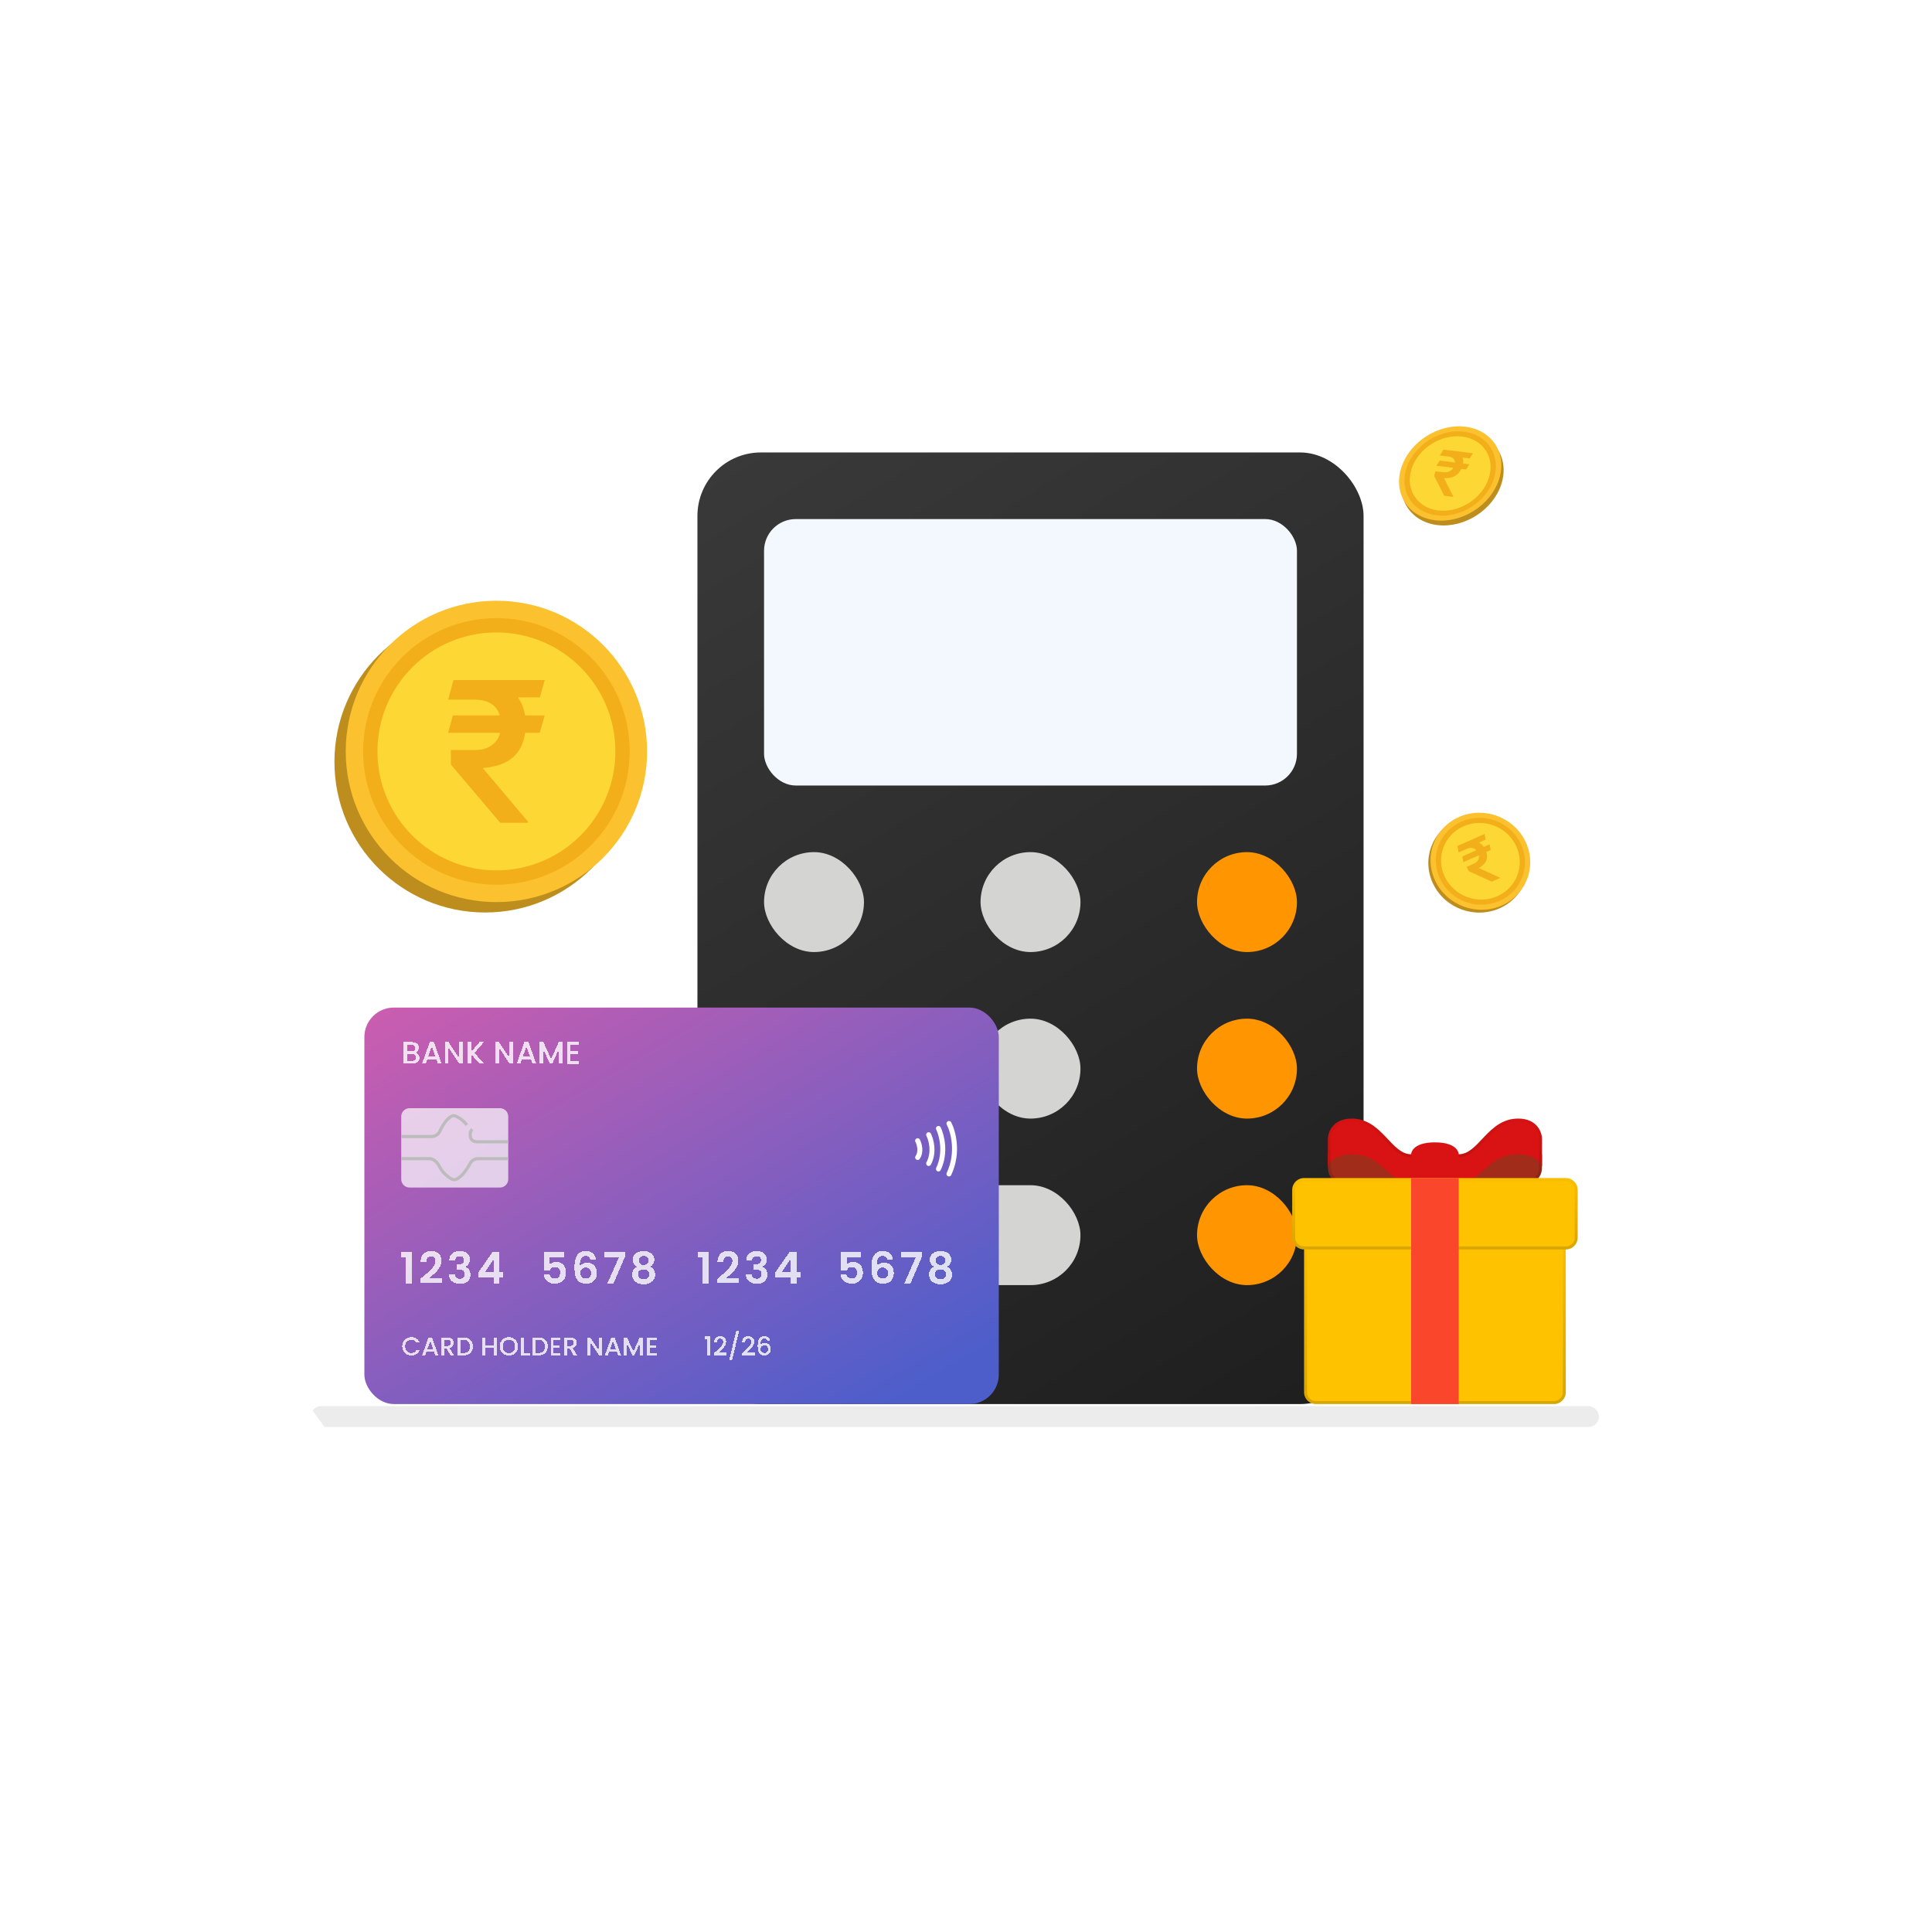 <svg width="100" height="100" fill="none" xmlns="http://www.w3.org/2000/svg">
  <g filter="url(#a)">
    <g clip-path="url(#b)">
      <circle cx="50" cy="48" r="42" fill="#fff"/>
      <g clip-path="url(#c)">
        <rect x="36.099" y="21.419" width="34.479" height="49.255" rx="3.284" fill="url(#d)"/>
        <rect x="39.547" y="24.867" width="27.583" height="13.791" rx="1.642" fill="#F3F8FF"/>
        <rect x="39.547" y="42.106" width="5.172" height="5.172" rx="2.586" fill="#D4D4D2"/>
        <rect x="39.547" y="50.726" width="5.172" height="5.172" rx="2.586" fill="#D4D4D2"/>
        <rect x="39.547" y="59.346" width="16.377" height="5.172" rx="2.586" fill="#D4D4D2"/>
        <rect x="50.753" y="42.106" width="5.172" height="5.172" rx="2.586" fill="#D4D4D2"/>
        <rect x="50.753" y="50.726" width="5.172" height="5.172" rx="2.586" fill="#D4D4D2"/>
        <rect x="61.958" y="42.106" width="5.172" height="5.172" rx="2.586" fill="#FF9500"/>
        <rect x="61.958" y="50.726" width="5.172" height="5.172" rx="2.586" fill="#FF9500"/>
        <rect x="61.958" y="59.346" width="5.172" height="5.172" rx="2.586" fill="#FF9500"/>
        <g filter="url(#e)">
          <rect x="18.86" y="50.151" width="32.837" height="20.523" rx="1.527" fill="url(#f)"/>
          <path d="M20.769 55.79a.43.43 0 0 1 .43-.429h4.677a.43.43 0 0 1 .43.43v3.245a.43.43 0 0 1-.43.43h-4.678a.43.43 0 0 1-.43-.43v-3.245Z" fill="url(#g)" fill-opacity=".7"/>
          <path d="M20.769 56.826h1.578a.472.472 0 0 0 .42-.278c.142-.298.364-.654.617-.777a.248.248 0 0 1 .21.004c.166.074.413.226.568.46m-3.393 1.738h1.45c.238 0 .426.2.531.413.138.28.392.497.595.625.09.057.204.068.298.017.291-.16.53-.506.68-.789a.48.48 0 0 1 .417-.266h1.565m0-.874h-1.614c-.152 0-.3-.08-.337-.227-.036-.145-.033-.311.092-.42" stroke="#BCBCBC" stroke-width=".162"/>
          <g filter="url(#h)">
            <path d="M21.491 52.483c.06.011.111.043.153.096a.28.28 0 0 1 .063.179.278.278 0 0 1-.045.155.303.303 0 0 1-.127.108.462.462 0 0 1-.196.039h-.449v-1.123h.428c.077 0 .142.013.197.039.055.026.097.06.125.105a.26.26 0 0 1 .042.145.25.25 0 0 1-.052.162.301.301 0 0 1-.139.095Zm-.417-.074h.228c.06 0 .107-.014.14-.04a.145.145 0 0 0 .052-.12c0-.05-.017-.09-.052-.118a.207.207 0 0 0-.14-.044h-.228v.322Zm.249.5a.22.22 0 0 0 .147-.045.156.156 0 0 0 .053-.126.163.163 0 0 0-.056-.13.223.223 0 0 0-.15-.049h-.243v.35h.249Zm1.261-.078h-.47l-.08.229h-.193l.403-1.124h.213l.402 1.124h-.194l-.08-.23Zm-.051-.15-.183-.523-.184.522h.367Zm1.423.379h-.184l-.554-.839v.839h-.184v-1.124h.184l.554.836v-.836h.184v1.124Zm.86 0-.434-.503v.503h-.184v-1.123h.184v.512l.436-.512h.231l-.487.562.496.56h-.241Zm1.747 0h-.185l-.554-.839v.839h-.184v-1.124h.184l.554.836v-.836h.184v1.124Zm.918-.23h-.47l-.08.23h-.193l.402-1.124h.213l.403 1.124h-.194l-.08-.23Zm-.052-.15-.182-.522-.184.522h.367Zm1.684-.743v1.123h-.184v-.769l-.342.769h-.128l-.344-.769v.769h-.184v-1.123h.198l.394.88.393-.88h.197Zm.426.149v.33h.388v.15h-.388v.344h.436v.15h-.62v-1.124h.62v.15h-.436Z" fill="#fff" fill-opacity=".8" shape-rendering="crispEdges"/>
          </g>
          <g filter="url(#i)" fill="#fff" fill-opacity=".8" shape-rendering="crispEdges">
            <path d="M20.818 67.688a.454.454 0 0 1 .235-.413.48.48 0 0 1 .24-.062c.099 0 .187.025.263.074a.41.41 0 0 1 .168.206h-.183a.244.244 0 0 0-.1-.11.297.297 0 0 0-.148-.036.324.324 0 0 0-.165.041.293.293 0 0 0-.113.12.388.388 0 0 0-.04.18c0 .069.013.129.04.18a.302.302 0 0 0 .278.162.298.298 0 0 0 .148-.036.245.245 0 0 0 .1-.11h.183a.41.41 0 0 1-.168.206.485.485 0 0 1-.263.072.463.463 0 0 1-.474-.474ZM22.463 67.965h-.39l-.066.19h-.159l.333-.93h.176l.333.93h-.16l-.067-.19Zm-.043-.125-.151-.431-.152.431h.303ZM23.317 68.154l-.214-.371h-.116v.371h-.152v-.928h.32c.072 0 .132.012.18.037.05.025.088.058.112.1a.279.279 0 0 1-.016.306.267.267 0 0 1-.162.1l.23.385h-.182Zm-.33-.493h.168c.057 0 .1-.014.129-.043a.153.153 0 0 0 .044-.115.146.146 0 0 0-.043-.112c-.029-.027-.072-.041-.13-.041h-.168v.311ZM23.982 67.225c.1 0 .186.02.26.058a.396.396 0 0 1 .172.163c.041.07.061.153.061.247 0 .095-.02.177-.061.246a.4.4 0 0 1-.172.16.579.579 0 0 1-.26.055h-.303v-.928h.303Zm0 .805c.11 0 .192-.03.25-.088a.34.34 0 0 0 .087-.249.35.35 0 0 0-.087-.252c-.058-.061-.14-.091-.25-.091h-.15v.68h.15ZM25.715 67.225v.93h-.152v-.407h-.437v.406h-.152v-.928h.152v.398h.437v-.398h.152ZM26.34 68.164a.465.465 0 0 1-.474-.476.454.454 0 0 1 .235-.413.48.48 0 0 1 .239-.062.476.476 0 0 1 .411.23.48.48 0 0 1 .063.245c0 .09-.021.173-.063.246a.452.452 0 0 1-.172.17.484.484 0 0 1-.24.06Zm0-.133a.293.293 0 0 0 .277-.162.385.385 0 0 0 .04-.181.378.378 0 0 0-.04-.18.285.285 0 0 0-.113-.12.324.324 0 0 0-.165-.04.324.324 0 0 0-.164.04.293.293 0 0 0-.113.12.387.387 0 0 0-.04.18c0 .069.013.129.04.182a.302.302 0 0 0 .113.12.324.324 0 0 0 .165.041ZM27.116 68.031h.314v.123h-.466v-.928h.152v.805ZM27.861 67.225c.099 0 .185.02.26.058a.397.397 0 0 1 .172.163c.04.07.061.153.061.247 0 .095-.02.177-.061.246a.401.401 0 0 1-.173.16.58.58 0 0 1-.259.055h-.303v-.928h.303Zm0 .805c.109 0 .192-.03.25-.088a.339.339 0 0 0 .087-.249.35.35 0 0 0-.087-.252c-.058-.061-.141-.091-.25-.091h-.151v.68h.151ZM28.657 67.348v.273h.321v.124h-.32v.285h.36v.124h-.513v-.93h.513v.124h-.36ZM29.688 68.154l-.213-.371h-.117v.371h-.152v-.928h.32c.072 0 .132.012.181.037.05.025.087.058.111.1a.279.279 0 0 1-.016.306.266.266 0 0 1-.162.1l.23.385h-.182Zm-.33-.493h.169c.057 0 .1-.014.128-.043a.153.153 0 0 0 .044-.115.146.146 0 0 0-.043-.112c-.028-.027-.071-.041-.13-.041h-.168v.311ZM31.16 68.154h-.152l-.458-.693v.693h-.152v-.93h.152l.458.692v-.692h.153v.93ZM31.92 67.965h-.388l-.067.19h-.16l.334-.93h.176l.333.93h-.16l-.067-.19Zm-.042-.125-.151-.431-.152.431h.303ZM33.27 67.225v.93h-.152v-.637l-.283.636h-.105l-.285-.636v.636h-.153v-.928h.165l.326.728.325-.728h.163ZM33.623 67.348v.273h.321v.124h-.32v.285h.36v.124h-.513v-.93h.513v.124h-.36Z"/>
          </g>
          <g filter="url(#j)" fill="#fff" fill-opacity=".8" shape-rendering="crispEdges">
            <path d="M36.484 67.319v-.139h.278v.974h-.154v-.835h-.124ZM37.056 67.947c.085-.074.152-.134.201-.182a.827.827 0 0 0 .125-.15.287.287 0 0 0 .049-.154.188.188 0 0 0-.039-.126c-.025-.03-.064-.045-.119-.045a.154.154 0 0 0-.123.05.208.208 0 0 0-.045.134h-.147c.003-.102.033-.179.09-.233a.316.316 0 0 1 .224-.081.31.31 0 0 1 .227.08.284.284 0 0 1 .083.214.38.38 0 0 1-.05.186.736.736 0 0 1-.116.159c-.044.046-.101.1-.17.161l-.06.054h.423v.127h-.65v-.111l.096-.083ZM38.257 66.893l-.363 1.495h-.15l.362-1.495h.151ZM38.513 67.947c.086-.074.153-.134.202-.182a.823.823 0 0 0 .124-.15.286.286 0 0 0 .05-.154.187.187 0 0 0-.039-.126c-.025-.03-.065-.045-.119-.045a.154.154 0 0 0-.123.05.208.208 0 0 0-.045.134h-.147c.002-.102.033-.179.09-.233a.316.316 0 0 1 .224-.081.31.31 0 0 1 .227.08.284.284 0 0 1 .083.214.379.379 0 0 1-.05.186.736.736 0 0 1-.116.159c-.044.046-.102.1-.171.161l-.06.054h.423v.127h-.649v-.111l.096-.083ZM39.724 67.406a.16.16 0 0 0-.053-.092.17.17 0 0 0-.108-.031.175.175 0 0 0-.158.081.527.527 0 0 0-.055.268.23.23 0 0 1 .102-.091.33.33 0 0 1 .144-.032c.059 0 .11.013.155.038.045.026.08.062.105.11a.359.359 0 0 1 .04.172.364.364 0 0 1-.038.168.273.273 0 0 1-.108.116.344.344 0 0 1-.174.041.349.349 0 0 1-.217-.06.329.329 0 0 1-.11-.172 1.053 1.053 0 0 1-.03-.277c0-.326.115-.489.345-.489.089 0 .159.024.21.072a.285.285 0 0 1 .09.178h-.14Zm-.161.231c-.055 0-.101.017-.14.05-.037.032-.056.078-.056.14 0 .061.018.11.053.147a.2.2 0 0 0 .148.053c.056 0 .1-.017.132-.052a.194.194 0 0 0 .05-.139.207.207 0 0 0-.048-.144c-.032-.037-.078-.055-.14-.055Z"/>
          </g>
          <g filter="url(#k)" fill="#fff" fill-opacity=".8" shape-rendering="crispEdges">
            <path d="M20.769 63.082v-.291h.545v1.648h-.326v-1.357h-.22ZM21.888 64.082c.144-.12.26-.221.346-.301a1.43 1.43 0 0 0 .215-.253.47.47 0 0 0 .086-.258.275.275 0 0 0-.055-.181c-.036-.044-.092-.066-.167-.066a.21.21 0 0 0-.174.077.325.325 0 0 0-.063.206h-.308c.006-.18.06-.318.16-.411a.555.555 0 0 1 .39-.14c.171 0 .303.045.395.137.092.09.138.21.138.36 0 .117-.031.23-.095.337-.063.107-.136.2-.217.28a7.156 7.156 0 0 1-.319.285h.667v.263H21.77v-.236l.118-.1ZM23.253 63.225a.459.459 0 0 1 .158-.349c.1-.082.23-.124.391-.124.11 0 .205.02.283.059a.408.408 0 0 1 .238.378.392.392 0 0 1-.075.242.357.357 0 0 1-.174.13v.01a.375.375 0 0 1 .203.144c.05.07.075.159.075.267 0 .09-.021.171-.063.242a.422.422 0 0 1-.183.168.652.652 0 0 1-.29.059.644.644 0 0 1-.416-.13c-.107-.085-.164-.212-.17-.38h.308a.252.252 0 0 0 .075.18.282.282 0 0 0 .196.065c.077 0 .136-.021.177-.064a.231.231 0 0 0 .063-.167c0-.09-.029-.155-.086-.194a.48.48 0 0 0-.267-.06h-.065v-.26h.065c.214 0 .321-.07.321-.214a.196.196 0 0 0-.058-.152c-.038-.036-.093-.054-.165-.054-.071 0-.126.02-.166.059a.231.231 0 0 0-.065.145h-.31ZM24.75 64.118v-.249l.74-1.058h.368v1.031h.2v.276h-.2v.321h-.316v-.321h-.792Zm.812-.968-.463.692h.463v-.692ZM29.19 63.064h-.734v.387a.332.332 0 0 1 .136-.095.464.464 0 0 1 .188-.039c.12 0 .22.027.296.08.077.052.133.12.168.203a.664.664 0 0 1 .052.262c0 .174-.05.313-.15.419-.098.105-.238.158-.42.158a.62.62 0 0 1-.412-.129.484.484 0 0 1-.174-.337h.308c.013.06.043.109.09.145.048.036.11.054.183.054.09 0 .156-.028.201-.083a.341.341 0 0 0 .068-.222c0-.093-.023-.164-.07-.213-.045-.05-.112-.074-.201-.074a.257.257 0 0 0-.158.047.259.259 0 0 0-.09.127h-.304v-.968h1.022v.278ZM30.553 63.202a.257.257 0 0 0-.08-.142c-.035-.032-.088-.048-.157-.048a.25.25 0 0 0-.231.127c-.048.083-.073.218-.075.407a.36.36 0 0 1 .159-.14.498.498 0 0 1 .226-.052c.098 0 .184.02.26.063a.437.437 0 0 1 .176.185c.042.08.064.177.064.29a.616.616 0 0 1-.066.287.458.458 0 0 1-.188.195.594.594 0 0 1-.296.07.595.595 0 0 1-.371-.104.55.55 0 0 1-.188-.29 1.753 1.753 0 0 1-.052-.461c0-.276.048-.484.143-.624.095-.142.245-.213.45-.213.158 0 .281.043.368.129a.512.512 0 0 1 .152.321h-.294Zm-.23.412a.297.297 0 0 0-.202.07c-.054.047-.081.114-.081.203 0 .09.024.16.074.21a.29.29 0 0 0 .215.078.25.25 0 0 0 .192-.075.276.276 0 0 0 .073-.201.297.297 0 0 0-.07-.208c-.046-.052-.113-.077-.202-.077ZM32.356 63.03l-.602 1.41h-.321l.606-1.374h-.774v-.271h1.09v.235ZM32.983 63.566a.386.386 0 0 1-.226-.364c0-.081.02-.155.06-.222a.43.43 0 0 1 .188-.16.704.704 0 0 1 .308-.061c.12 0 .222.02.305.06a.414.414 0 0 1 .251.383.397.397 0 0 1-.224.364.44.44 0 0 1 .195.158.43.43 0 0 1 .07.247.464.464 0 0 1-.08.27.497.497 0 0 1-.212.173.736.736 0 0 1-.305.061.736.736 0 0 1-.305-.06.515.515 0 0 1-.213-.175.473.473 0 0 1-.077-.269.422.422 0 0 1 .265-.405Zm.579-.319a.22.22 0 0 0-.068-.172.255.255 0 0 0-.181-.06.26.26 0 0 0-.181.06c-.044.041-.066.1-.066.175 0 .067.023.122.068.162.047.041.106.062.179.062.072 0 .132-.02.179-.062a.212.212 0 0 0 .07-.165Zm-.25.457a.325.325 0 0 0-.21.066.23.23 0 0 0-.079.187c0 .076.026.138.077.186a.31.31 0 0 0 .213.07c.089 0 .159-.024.21-.072a.24.24 0 0 0 .077-.184.227.227 0 0 0-.079-.185.309.309 0 0 0-.208-.068ZM36.137 63.082v-.291h.545v1.648h-.325v-1.357h-.22ZM37.256 64.082c.145-.12.26-.221.346-.301a1.43 1.43 0 0 0 .215-.253.47.47 0 0 0 .086-.258.276.276 0 0 0-.054-.181c-.036-.044-.092-.066-.168-.066a.21.21 0 0 0-.174.077.325.325 0 0 0-.063.206h-.308c.006-.18.06-.318.16-.411a.555.555 0 0 1 .39-.14c.172 0 .304.045.396.137.092.09.138.21.138.36 0 .117-.032.23-.095.337-.064.107-.136.2-.217.28a7.214 7.214 0 0 1-.32.285h.668v.263h-1.117v-.236l.117-.1ZM38.621 63.225a.46.46 0 0 1 .159-.349c.1-.082.23-.124.391-.124.11 0 .204.02.283.059a.408.408 0 0 1 .238.378.392.392 0 0 1-.075.242.357.357 0 0 1-.175.13v.01a.374.374 0 0 1 .204.144c.05.07.075.159.075.267 0 .09-.022.171-.064.242a.421.421 0 0 1-.183.168.652.652 0 0 1-.29.059.645.645 0 0 1-.416-.13c-.107-.085-.163-.212-.17-.38h.308a.253.253 0 0 0 .075.18.282.282 0 0 0 .197.065c.077 0 .136-.021.176-.064a.231.231 0 0 0 .063-.167c0-.09-.028-.155-.085-.194a.48.48 0 0 0-.267-.06h-.066v-.26h.066c.214 0 .32-.07.32-.214a.196.196 0 0 0-.058-.152c-.038-.036-.093-.054-.165-.054-.07 0-.126.02-.165.059a.231.231 0 0 0-.066.145h-.31ZM40.119 64.118v-.249l.74-1.058h.368v1.031h.199v.276h-.2v.321h-.316v-.321h-.791Zm.812-.968-.464.692h.464v-.692ZM44.558 63.064h-.733v.387a.332.332 0 0 1 .136-.095.464.464 0 0 1 .187-.039c.121 0 .22.027.297.08.077.052.132.12.167.203a.662.662 0 0 1 .052.262c0 .174-.05.313-.15.419-.097.105-.237.158-.42.158a.62.62 0 0 1-.412-.129.483.483 0 0 1-.174-.337h.308c.014.06.044.109.09.145.049.036.11.054.184.054.088 0 .156-.028.2-.083a.341.341 0 0 0 .069-.222c0-.093-.024-.164-.07-.213-.046-.05-.113-.074-.202-.074a.257.257 0 0 0-.158.047.26.26 0 0 0-.09.127h-.303v-.968h1.022v.278ZM45.921 63.202a.257.257 0 0 0-.079-.142c-.036-.032-.089-.048-.158-.048a.25.25 0 0 0-.23.127c-.049.083-.074.218-.075.407a.36.36 0 0 1 .158-.14.498.498 0 0 1 .226-.052c.098 0 .185.02.26.063a.437.437 0 0 1 .177.185c.042.08.063.177.063.29a.615.615 0 0 1-.066.287.458.458 0 0 1-.187.195.594.594 0 0 1-.297.07.595.595 0 0 1-.37-.104.55.55 0 0 1-.188-.29 1.752 1.752 0 0 1-.052-.461c0-.276.047-.484.142-.624.095-.142.245-.213.45-.213.159 0 .282.043.369.129a.51.51 0 0 1 .151.321h-.294Zm-.23.412a.297.297 0 0 0-.202.07c-.054.047-.08.114-.08.203 0 .09.024.16.074.21a.29.29 0 0 0 .215.078.25.25 0 0 0 .192-.075.277.277 0 0 0 .072-.201.297.297 0 0 0-.07-.208c-.045-.052-.112-.077-.201-.077ZM47.724 63.03l-.601 1.41H46.8l.606-1.374h-.773v-.271h1.09v.235ZM48.351 63.566a.386.386 0 0 1-.226-.364c0-.081.02-.155.061-.222a.43.43 0 0 1 .188-.16.704.704 0 0 1 .307-.061c.121 0 .223.02.306.06a.414.414 0 0 1 .25.383.397.397 0 0 1-.223.364.44.44 0 0 1 .194.158.43.43 0 0 1 .07.247.464.464 0 0 1-.291.443.737.737 0 0 1-.306.061.736.736 0 0 1-.305-.06.514.514 0 0 1-.212-.175.473.473 0 0 1-.077-.269.421.421 0 0 1 .265-.405Zm.58-.319a.22.22 0 0 0-.069-.172.255.255 0 0 0-.18-.06.26.26 0 0 0-.182.06c-.043.041-.065.1-.065.175 0 .067.023.122.068.162.046.041.106.062.178.062.073 0 .132-.02.179-.062a.212.212 0 0 0 .07-.165Zm-.25.457a.325.325 0 0 0-.21.066.23.23 0 0 0-.08.187c0 .076.026.138.078.186.053.047.123.07.212.07a.294.294 0 0 0 .21-.072.24.24 0 0 0 .078-.184.227.227 0 0 0-.08-.185.309.309 0 0 0-.208-.068Z"/>
          </g>
          <path d="M47.497 57.044c.086.163.207.563 0 .866m.57-1.177c.13.257.312.915 0 1.489m.507-1.814c.169.347.405 1.253 0 2.098m.545-2.355c.216.41.52 1.507 0 2.612" stroke="#fff" stroke-width=".258" stroke-linecap="round" stroke-linejoin="round"/>
        </g>
        <path d="M75.224 59.248s.557.344 2.126.344c2.463 0 2.463-.884 2.463-1.231v-.616c-2.462-.973-4.575-.062-4.59 1.503Z" fill="#A22C1A"/>
        <path d="M75.504 57.745h-.463l.021 1.648c1.637 0 1.789-1.648 3.52-1.648 1.025 0 1.232.615 1.232.615v-1.414c0-.289-.218-1.049-1.232-1.049-1.576 0-2.033 1.848-3.078 1.848Z" fill="#D91313"/>
        <path d="M73.32 59.248s-.557.344-2.126.344c-2.463 0-2.463-.884-2.463-1.231v-.616c2.462-.973 4.575-.062 4.59 1.503Z" fill="#A22C1A"/>
        <path d="M69.963 55.897c-1.014 0-1.232.76-1.232 1.049v1.414s.207-.615 1.232-.615c1.73 0 1.883 1.648 3.52 1.648l.02-1.648h-.462c-1.045 0-1.502-1.848-3.078-1.848Z" fill="#D91313"/>
        <path d="M78.582 55.897c-1.576 0-2.033 1.848-3.078 1.848h-.463l.021 1.648c.149 0 .281-.017.407-.042.297.101.882.24 1.882.24 2.463 0 2.463-.883 2.463-1.23v-1.416c0-.288-.218-1.048-1.232-1.048Zm1.078 1.848v.615c0 .295 0 1.078-2.31 1.078-.953 0-1.522-.127-1.83-.232l-.04-.014-.04.008c-.08.015-.154.026-.226.033l-.017-1.335h.307c.535 0 .916-.403 1.319-.83.47-.5.957-1.017 1.76-1.017.883 0 1.077.646 1.077.895v.799Z" fill="url(#l)"/>
        <path d="M69.963 55.897c-1.014 0-1.232.76-1.232 1.049V58.36c0 .348 0 1.232 2.463 1.232 1 0 1.585-.14 1.881-.241.127.025.259.042.407.042l.021-1.648h-.462c-1.045 0-1.502-1.848-3.078-1.848Zm3.367 3.336a2.153 2.153 0 0 1-.226-.033l-.04-.008-.039.014c-.309.105-.877.232-1.831.232-2.309 0-2.309-.783-2.309-1.078v-1.415c0-.248.193-.894 1.078-.894.802 0 1.288.517 1.76 1.017.402.427.782.83 1.318.83h.307l-.018 1.335Z" fill="url(#m)"/>
        <path d="M75.504 59.592H73.04v-1.847s0-.616 1.231-.616c1.232 0 1.232.616 1.232.616v1.847Z" fill="#D91313"/>
        <path d="M80.43 70.673H68.114a.616.616 0 0 1-.615-.615v-8.004h13.545v8.004c0 .34-.276.615-.616.615Z" fill="#FFC200"/>
        <path d="M80.89 62.208v7.85a.462.462 0 0 1-.46.461H68.114a.462.462 0 0 1-.461-.461v-7.85H80.89Zm.155-.154H67.5v8.004c0 .34.276.615.615.615H80.43c.34 0 .616-.275.616-.615v-8.004Z" fill="url(#n)"/>
        <path d="M81.045 62.67H67.5a.616.616 0 0 1-.616-.616v-2.462c0-.34.276-.616.616-.616h13.545c.34 0 .615.276.615.616v2.462c0 .34-.275.616-.615.616Z" fill="#FFC200"/>
        <path d="M81.045 59.13c.255 0 .462.207.462.462v2.462a.462.462 0 0 1-.462.462H67.5a.462.462 0 0 1-.462-.462v-2.462c0-.255.207-.462.462-.462h13.545Zm0-.154H67.5a.616.616 0 0 0-.616.616v2.462c0 .34.276.616.616.616h13.545c.34 0 .615-.276.615-.616v-2.462a.616.616 0 0 0-.615-.616Z" fill="url(#o)"/>
        <path d="M75.504 58.976H73.04v11.698h2.463V58.976Z" fill="#FA472C"/>
        <rect x="16.085" y="70.781" width="66.679" height="1.075" rx=".538" fill="#121425" fill-opacity=".08"/>
        <circle cx="25.109" cy="37.432" r="7.799" fill="#BD8E1D"/>
        <circle cx="25.694" cy="36.893" r="7.799" fill="#FCC12E"/>
        <circle cx="25.695" cy="36.893" r="6.899" fill="#F3AF19"/>
        <circle cx="25.694" cy="36.893" r="6.157" fill="#FDD835"/>
        <path d="m28.191 35.03-.249.9h-4.75l.25-.9h4.75Zm-2.299 5.557-2.552-3.009-.005-.756h1.213c.314 0 .573-.056.776-.167.206-.115.36-.27.462-.462.101-.196.152-.414.152-.655 0-.26-.047-.49-.142-.69a1.02 1.02 0 0 0-.452-.467c-.206-.111-.478-.167-.817-.167h-1.33l.275-1.015h1.055c.6 0 1.096.09 1.492.269.396.18.692.44.888.781.2.342.3.755.3 1.239 0 .422-.073.796-.219 1.121a1.76 1.76 0 0 1-.705.782c-.325.196-.756.318-1.294.365l2.334 2.765v.066h-1.43Zm2.304-7.388-.254.898h-3.881l.248-.898h3.887Z" fill="#F3AF19"/>
        <circle cx="2.545" cy="2.545" r="2.545" transform="matrix(.993 .122 -.309 .951 73.439 20.026)" fill="#BD8E1D"/>
        <circle cx="2.545" cy="2.545" r="2.545" transform="matrix(.993 .122 -.309 .951 73.32 19.777)" fill="#FCC12E"/>
        <circle cx="2.277" cy="2.277" r="2.277" transform="matrix(.993 .122 -.309 .951 73.504 20.064)" fill="#F3AF19"/>
        <circle cx="2.009" cy="2.009" r="2.009" transform="matrix(.993 .122 -.309 .951 73.687 20.352)" fill="#FDD835"/>
        <path d="m76.056 22.029-.17.269-1.539-.19.171-.268 1.538.189Zm-1.304 1.633-.524-1.036.075-.234.393.048a.596.596 0 0 0 .268-.021.482.482 0 0 0 .311-.322.47.47 0 0 0 .024-.22.25.25 0 0 0-.1-.163.506.506 0 0 0-.247-.084l-.43-.053.19-.304.343.041c.194.024.345.072.456.143.11.072.18.164.208.278a.7.7 0 0 1-.027.396 1.002 1.002 0 0 1-.184.34.753.753 0 0 1-.307.214 1.153 1.153 0 0 1-.456.062l.477.951-.007.02-.463-.056Zm1.49-2.201-.172.268-1.257-.154.17-.27 1.26.155Z" fill="#F3AF19"/>
        <circle cx="2.545" cy="2.545" r="2.545" transform="matrix(.914 -.407 .438 .899 73.069 41.472)" fill="#BD8E1D"/>
        <circle cx="2.545" cy="2.545" r="2.545" transform="matrix(.914 -.407 .438 .899 73.184 41.326)" fill="#FCC12E"/>
        <circle cx="2.277" cy="2.277" r="2.277" transform="matrix(.914 -.407 .438 .899 73.547 41.458)" fill="#F3AF19"/>
        <circle cx="2.009" cy="2.009" r="2.009" transform="matrix(.914 -.407 .438 .899 73.909 41.59)" fill="#FDD835"/>
        <path d="m77.103 41.7.054.297-1.416.63-.054-.296 1.416-.63Zm.11 1.936-1.192-.544-.11-.221.362-.161a.511.511 0 0 0 .208-.153.348.348 0 0 0 .071-.196.53.53 0 0 0-.19-.396.35.35 0 0 0-.2-.077.572.572 0 0 0-.268.06l-.397.176-.063-.334.315-.14c.178-.08.34-.12.483-.12.144 0 .269.038.376.112a.808.808 0 0 1 .267.323.87.87 0 0 1 .095.358.547.547 0 0 1-.098.323.958.958 0 0 1-.334.279l1.092.501.01.02-.427.19Zm-.37-2.473.052.297-1.157.515-.054-.296 1.158-.516Z" fill="#F3AF19"/>
      </g>
    </g>
  </g>
  <defs>
    <linearGradient id="d" x1="41.846" y1="18.906" x2="75.246" y2="73.598" gradientUnits="userSpaceOnUse">
      <stop stop-color="#393939"/>
      <stop offset="1" stop-color="#1C1C1C"/>
    </linearGradient>
    <linearGradient id="f" x1="22.965" y1="33.322" x2="45.174" y2="71.13" gradientUnits="userSpaceOnUse">
      <stop stop-color="#FF5DA4"/>
      <stop offset="1" stop-color="#4D5ECB"/>
    </linearGradient>
    <linearGradient id="g" x1="20.798" y1="55.361" x2="26.197" y2="59.586" gradientUnits="userSpaceOnUse">
      <stop stop-color="#fff"/>
      <stop offset=".496" stop-color="#fff"/>
      <stop offset="1" stop-color="#fff"/>
    </linearGradient>
    <linearGradient id="l" x1="77.428" y1="55.897" x2="77.428" y2="59.592" gradientUnits="userSpaceOnUse">
      <stop stop-opacity=".02"/>
      <stop offset="1" stop-opacity=".15"/>
    </linearGradient>
    <linearGradient id="m" x1="71.118" y1="55.897" x2="71.118" y2="59.592" gradientUnits="userSpaceOnUse">
      <stop stop-opacity=".02"/>
      <stop offset="1" stop-opacity=".15"/>
    </linearGradient>
    <linearGradient id="n" x1="74.272" y1="62.054" x2="74.272" y2="70.673" gradientUnits="userSpaceOnUse">
      <stop stop-opacity=".02"/>
      <stop offset="1" stop-opacity=".15"/>
    </linearGradient>
    <linearGradient id="o" x1="74.272" y1="58.976" x2="74.272" y2="62.67" gradientUnits="userSpaceOnUse">
      <stop stop-opacity=".02"/>
      <stop offset="1" stop-opacity=".15"/>
    </linearGradient>
    <filter id="a" x="0" y="0" width="100" height="100" filterUnits="userSpaceOnUse" color-interpolation-filters="sRGB">
      <feFlood flood-opacity="0" result="BackgroundImageFix"/>
      <feColorMatrix in="SourceAlpha" values="0 0 0 0 0 0 0 0 0 0 0 0 0 0 0 0 0 0 127 0" result="hardAlpha"/>
      <feOffset dy="2"/>
      <feGaussianBlur stdDeviation="4"/>
      <feColorMatrix values="0 0 0 0 0 0 0 0 0 0 0 0 0 0 0 0 0 0 0.093 0"/>
      <feBlend in2="BackgroundImageFix" result="effect1_dropShadow_6_146"/>
      <feBlend in="SourceGraphic" in2="effect1_dropShadow_6_146" result="shape"/>
    </filter>
    <filter id="e" x="16.598" y="47.889" width="37.36" height="25.046" filterUnits="userSpaceOnUse" color-interpolation-filters="sRGB">
      <feFlood flood-opacity="0" result="BackgroundImageFix"/>
      <feGaussianBlur in="BackgroundImageFix" stdDeviation="1.131"/>
      <feComposite in2="SourceAlpha" operator="in" result="effect1_backgroundBlur_6_146"/>
      <feBlend in="SourceGraphic" in2="effect1_backgroundBlur_6_146" result="shape"/>
    </filter>
    <filter id="h" x="20.508" y="51.554" width="9.849" height="1.888" filterUnits="userSpaceOnUse" color-interpolation-filters="sRGB">
      <feFlood flood-opacity="0" result="BackgroundImageFix"/>
      <feColorMatrix in="SourceAlpha" values="0 0 0 0 0 0 0 0 0 0 0 0 0 0 0 0 0 0 127 0" result="hardAlpha"/>
      <feOffset/>
      <feGaussianBlur stdDeviation=".191"/>
      <feComposite in2="hardAlpha" operator="out"/>
      <feColorMatrix values="0 0 0 0 0 0 0 0 0 0 0 0 0 0 0 0 0 0 0.1 0"/>
      <feBlend in2="BackgroundImageFix" result="effect1_dropShadow_6_146"/>
      <feBlend in="SourceGraphic" in2="effect1_dropShadow_6_146" result="shape"/>
    </filter>
    <filter id="i" x="20.437" y="66.832" width="13.929" height="1.714" filterUnits="userSpaceOnUse" color-interpolation-filters="sRGB">
      <feFlood flood-opacity="0" result="BackgroundImageFix"/>
      <feColorMatrix in="SourceAlpha" values="0 0 0 0 0 0 0 0 0 0 0 0 0 0 0 0 0 0 127 0" result="hardAlpha"/>
      <feOffset/>
      <feGaussianBlur stdDeviation=".191"/>
      <feComposite in2="hardAlpha" operator="out"/>
      <feColorMatrix values="0 0 0 0 0 0 0 0 0 0 0 0 0 0 0 0 0 0 0.1 0"/>
      <feBlend in2="BackgroundImageFix" result="effect1_dropShadow_6_146"/>
      <feBlend in="SourceGraphic" in2="effect1_dropShadow_6_146" result="shape"/>
    </filter>
    <filter id="j" x="36.102" y="66.511" width="4.175" height="2.259" filterUnits="userSpaceOnUse" color-interpolation-filters="sRGB">
      <feFlood flood-opacity="0" result="BackgroundImageFix"/>
      <feColorMatrix in="SourceAlpha" values="0 0 0 0 0 0 0 0 0 0 0 0 0 0 0 0 0 0 127 0" result="hardAlpha"/>
      <feOffset/>
      <feGaussianBlur stdDeviation=".191"/>
      <feComposite in2="hardAlpha" operator="out"/>
      <feColorMatrix values="0 0 0 0 0 0 0 0 0 0 0 0 0 0 0 0 0 0 0.1 0"/>
      <feBlend in2="BackgroundImageFix" result="effect1_dropShadow_6_146"/>
      <feBlend in="SourceGraphic" in2="effect1_dropShadow_6_146" result="shape"/>
    </filter>
    <filter id="k" x="20.387" y="62.37" width="29.273" height="2.487" filterUnits="userSpaceOnUse" color-interpolation-filters="sRGB">
      <feFlood flood-opacity="0" result="BackgroundImageFix"/>
      <feColorMatrix in="SourceAlpha" values="0 0 0 0 0 0 0 0 0 0 0 0 0 0 0 0 0 0 127 0" result="hardAlpha"/>
      <feOffset/>
      <feGaussianBlur stdDeviation=".191"/>
      <feComposite in2="hardAlpha" operator="out"/>
      <feColorMatrix values="0 0 0 0 0 0 0 0 0 0 0 0 0 0 0 0 0 0 0.1 0"/>
      <feBlend in2="BackgroundImageFix" result="effect1_dropShadow_6_146"/>
      <feBlend in="SourceGraphic" in2="effect1_dropShadow_6_146" result="shape"/>
    </filter>
    <clipPath id="b">
      <rect x="8" y="6" width="84" height="84" rx="42" fill="#fff"/>
    </clipPath>
    <clipPath id="c">
      <path fill="#fff" transform="translate(13.934 17)" d="M0 0h73.131v57.008H0z"/>
    </clipPath>
  </defs>
</svg>

